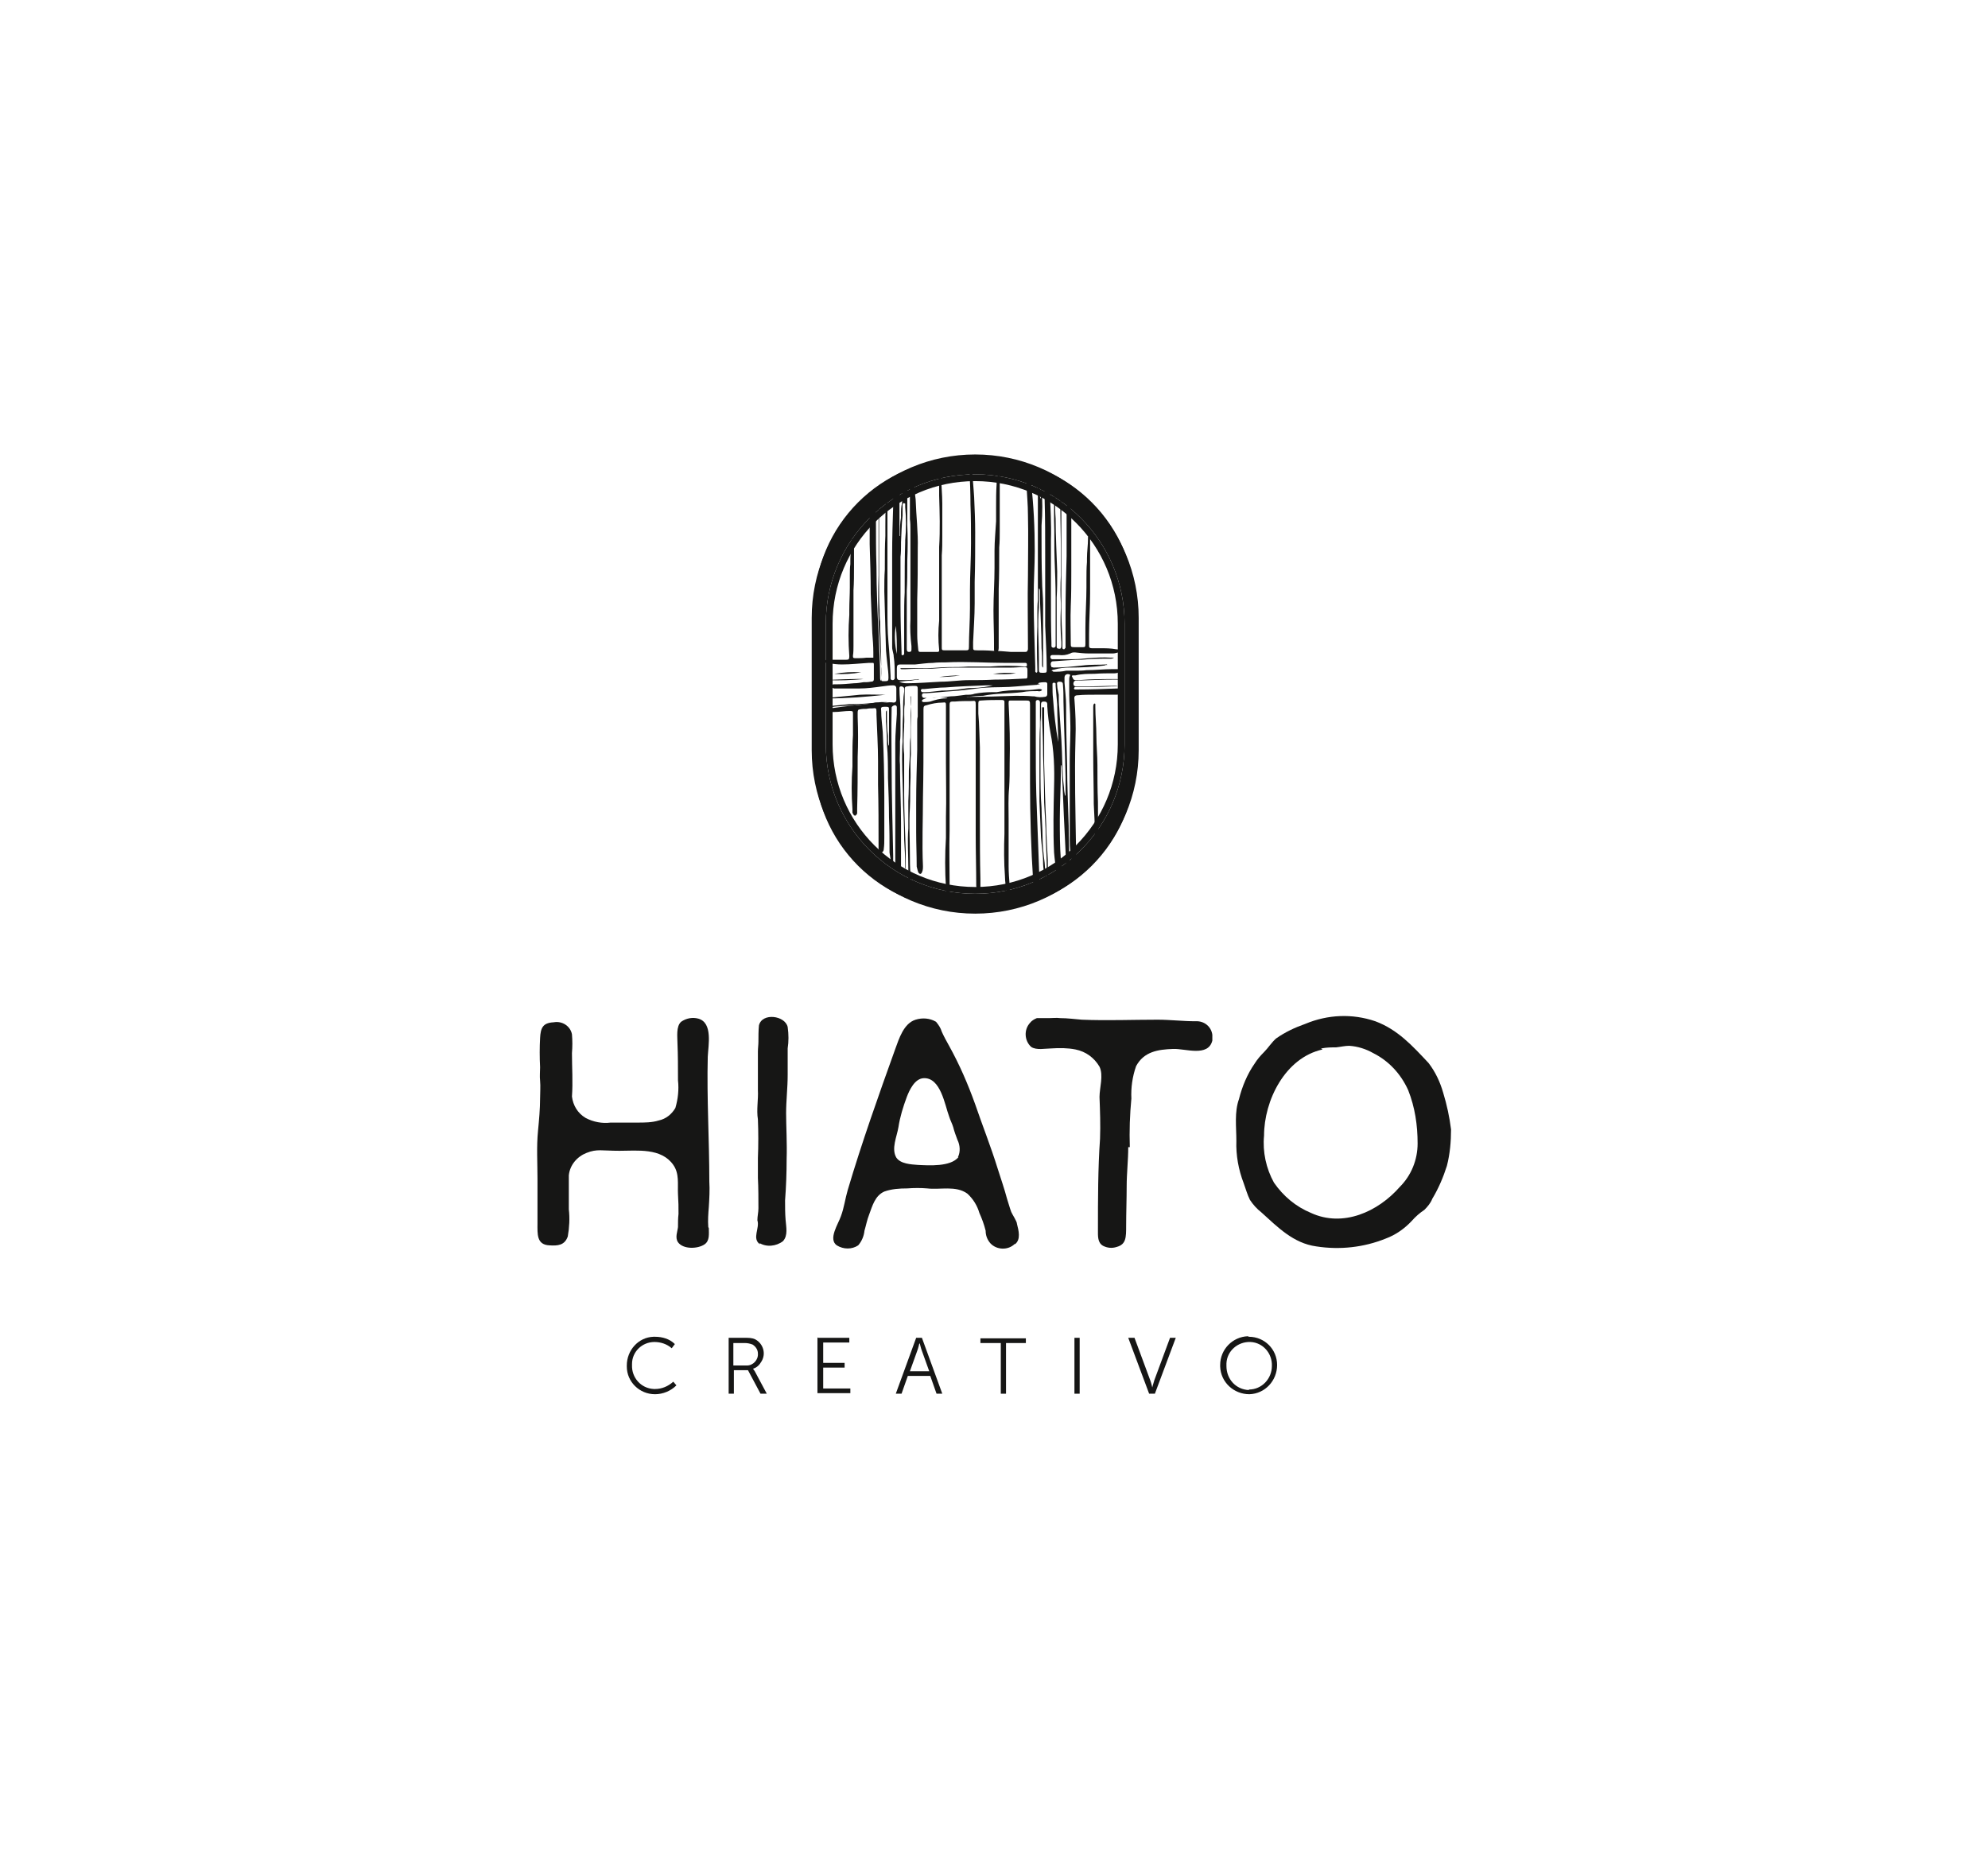 <?xml version="1.0" encoding="UTF-8"?>
<svg xmlns="http://www.w3.org/2000/svg" width="380.6" height="354" xmlns:xlink="http://www.w3.org/1999/xlink" version="1.1" viewBox="0 0 380.6 354">
  <defs>
    <style>
      .cls-1 {
        fill: none;
      }

      .cls-2 {
        fill: #161615;
      }

      .cls-3 {
        clip-path: url(#clippath);
      }
    </style>
    <clipPath id="clippath">
      <rect class="cls-1" x="102.8" y="87" width="175" height="180"/>
    </clipPath>
  </defs>
  <!-- Generator: Adobe Illustrator 28.6.0, SVG Export Plug-In . SVG Version: 1.2.0 Build 709)  -->
  <g>
    <g id="Capa_1">
      <g id="Grupo_64">
        <rect id="Rectángulo_112" class="cls-1" y="0" width="380.6" height="354"/>
        <g id="Grupo_29">
          <g class="cls-3">
            <g id="Grupo_28">
              <path id="Trazado_155" class="cls-2" d="M135.7,235.1c0,1.1.2,2.4-.8,3.1-1.3.9-4.1,1-5.1-.4-.6-.9-.1-2,0-2.9,0-.8,0-1.7.1-2.5,0-1.5,0-2.2-.1-3.8-.1-1.9.3-3.9-.9-5.6-2.3-3.3-6.9-2.7-10.3-2.7s-4.3-.4-6.3.4c-1.8.7-3.2,2.3-3.4,4.3v1.1c0,1.8,0,3.6,0,5.4.2,1.7.1,3.5-.2,5.2-.6,1.7-1.9,1.8-3.5,1.7-2.5-.1-2.3-2.2-2.3-4.2s0-2.7,0-4,0-3.1,0-4.6c0-2.9-.2-6.1.1-9.1.2-2.1.4-4.2.4-6.3,0-1.1.1-2.2,0-3.3-.1-.9,0-1.7,0-2.6-.1-1.9-.1-3.8,0-5.6.1-1.9.5-2.9,2.6-3,1.6-.3,3.2.7,3.5,2.3,0,0,0,0,0,0,.1,1.2.1,2.4,0,3.6,0,2.8.2,5.5,0,8.3.2,1.7,1.1,3.2,2.6,4.1,1.5.8,3.2,1.1,4.8.9,1.7,0,3.4,0,5.1,0,1.4,0,2.8,0,4.1-.4,1.4-.3,2.5-1.2,3.2-2.4.5-1.7.7-3.5.5-5.3,0-2.4,0-4.8-.1-7.1,0-1.2-.3-3.2.7-4.1,1-.7,2.2-.9,3.3-.6,2.8.8,1.9,5.1,1.8,7.3-.2,8,.3,15.9.3,23.9.1,1.6,0,3.3-.1,4.9-.1,1.2-.2,2.5-.1,3.8"/>
              <path id="Trazado_156" class="cls-2" d="M145.5,238.2c-1.6-1.1,0-3.1-.5-4.6,0-.8.2-1.5.2-2.3,0-1.3,0-4.2-.1-5.8v-3.8c.1-2.5.1-4.9,0-7.4-.3-1.9.1-3.8,0-5.6,0-.9,0-2,0-3s0-3.1,0-4.4c0-.6.1-1.3.1-1.9,0-1,0-2.1.1-3.1.6-2.5,5-1.9,5.5.3.2,1.4.2,2.8,0,4.1,0,1.5,0,3.6,0,5.1,0,2.4-.3,4.9-.3,7.3s.2,5.8.1,8.8c0,2.6-.1,5.3-.3,7.9,0,1.2,0,2.5.1,3.7.1,1.4.5,3-.5,4.1-1.3,1-3.2,1.2-4.6.3h.1Z"/>
              <path id="Trazado_157" class="cls-2" d="M194.3,238.1c-1.3,1.3-3.5,1.2-4.7-.1-.6-.7-.9-1.5-.9-2.4-.3-1.2-.7-2.3-1.2-3.4-.4-1.4-1.2-2.7-2.3-3.7-2.2-1.6-5.2-.7-7.7-1-1.2-.1-2.5-.1-3.8,0-1.5,0-3,.1-4.4.6-1.8.8-2.3,2.8-2.9,4.4-.4,1-.6,2.1-.9,3.1-.1,1-.5,2-1.2,2.8-1.2.8-2.8.8-4.1,0-1.7-1.2.3-4.1.8-5.6.6-1.6.8-3.3,1.3-5,2.7-9.1,5.9-18.1,9.1-27,.7-1.9,1.6-4.9,3.9-5.6,1.3-.4,2.7-.3,3.9.4.5.6.9,1.2,1.1,1.9.4.9.9,1.8,1.4,2.7,2,3.6,3.6,7.3,5,11.2,1.4,4.1,3,8.1,4.3,12.3.6,1.9,1.3,3.9,1.8,5.8.3.9.5,1.7.8,2.5.2.5,1.1,1.8,1.1,2.3.3,1.2.8,3-.4,3.9M183.4,221.5c.5-1,.4-2.3-.1-3.3-.3-.8-.6-1.6-.8-2.4-.2-.7-.6-1.4-.8-2.1-.8-2.1-1.6-7.5-4.9-7.3-1.7.1-2.7,2.3-3.2,3.6-.7,1.9-1.3,3.8-1.6,5.8-.3,1.8-1.4,4.1-.4,5.8.8,1.2,2.8,1.3,4.1,1.4,2.1.1,6.3.4,7.8-1.5h0Z"/>
              <path id="Trazado_158" class="cls-2" d="M216,219.6c0,2.5-.3,5-.3,7.5,0,2.3-.1,5.2-.1,7.5s0,3.6-1.8,4.1c-.9.3-1.8.2-2.6-.2-1.1-.6-1-1.9-1-3.1,0-5.6,0-11.8.4-17.4.1-2.7,0-5.3-.1-8,0-1.8.8-4.1,0-5.8-1-1.7-2.6-2.9-4.6-3.3-1.5-.3-3.1-.3-4.6-.2-1.1,0-2.9.4-3.9-.3-1.3-1.2-1.4-3.3-.2-4.6.3-.4.8-.7,1.3-.9.8,0,1.5,0,2.3,0,.8,0,1.4-.1,2.2,0,1.4,0,2.8.2,4.1.3,4.8.2,9.7,0,14.5,0,2.4,0,4.9.3,7.3.3,1.6-.1,3,1,3.2,2.6,0,.4,0,.7,0,1.1-.8,3.2-5.2,1.5-7.5,1.6-2.9.1-5.6.5-7.1,3.3-.7,2-1,4.1-.9,6.2-.3,3.1-.4,6.2-.3,9.3"/>
              <path id="Trazado_159" class="cls-2" d="M240.2,203.6c.5-.8,1.1-1.5,1.8-2.2.8-.8,1.4-1.8,2.3-2.6,1.7-1.2,3.6-2.1,5.6-2.8,4.3-1.8,9-2,13.4-.5,4.3,1.6,7.1,4.7,10.2,8,1.3,1.7,2.2,3.6,2.8,5.7.7,2.3,1.2,4.6,1.5,7,0,2.3-.2,4.7-.8,7-.7,2.2-1.6,4.3-2.8,6.3-.3.8-.9,1.5-1.5,2.1-.9.6-1.7,1.3-2.4,2.1-1.4,1.5-3.1,2.7-5,3.4-4.2,1.7-8.8,2.2-13.3,1.5-4.4-.6-7.4-3.7-10.5-6.5-.9-.7-1.6-1.5-2.2-2.4-.5-1-.8-2.1-1.2-3.2-1-2.6-1.5-5.4-1.4-8.1,0-2.7-.4-5.5.5-8,.6-2.4,1.6-4.8,3-6.8M253.2,200.9c-7.2,1.6-11.2,9.8-11.2,16.5-.3,3.1.4,6.3,1.9,9,1.8,2.6,4.2,4.6,7.1,5.8,6.1,2.8,12.8-.2,17-5,2.2-2.2,3.4-5.2,3.4-8.3,0-3.5-.5-6.9-1.8-10.2-1.4-3.1-3.7-5.6-6.7-7.1-1.4-.8-3-1.3-4.6-1.4-.8,0-1.6.2-2.5.3-.9,0-1.8,0-2.8.2h-.1Z"/>
              <path id="Trazado_160" class="cls-2" d="M125.4,255.9c1.4,0,2.8.4,3.8,1.4l-.6.8c-.9-.8-2.1-1.2-3.3-1.2-2.4,0-4.3,1.9-4.3,4.2,0,0,0,.2,0,.2-.1,2.4,1.7,4.5,4.2,4.6,0,0,.1,0,.2,0,1.3,0,2.5-.5,3.5-1.4l.6.7c-1.1,1.1-2.6,1.7-4.1,1.7-3,0-5.4-2.4-5.4-5.3,0,0,0-.2,0-.2,0-2.9,2.2-5.4,5.1-5.5,0,0,.1,0,.2,0"/>
              <path id="Trazado_161" class="cls-2" d="M139.4,256.1h3.2c.7,0,1.4,0,2,.3,1.5.8,2.1,2.7,1.2,4.2-.4.7-.9,1.2-1.6,1.4h0c0,.2.2.3.3.5l2.3,4.3h-1.2l-2.4-4.5h-2.7v4.5h-1v-10.7ZM143,261.4c1.2,0,2.2-1.1,2.1-2.3,0-.7-.4-1.3-1-1.7-.5-.2-1-.3-1.5-.3h-2.2v4.3h2.5Z"/>
              <path id="Trazado_162" class="cls-2" d="M156.6,256.1h6v.9h-5v3.9h4.1v.9h-4.1v4h5.2v.9h-6.3v-10.7Z"/>
              <path id="Trazado_163" class="cls-2" d="M178.1,263.4h-4.3l-1.2,3.4h-1.1l3.9-10.7h1.1l3.9,10.7h-1.1l-1.2-3.4ZM176,257.2s-.2.9-.4,1.4l-1.4,3.9h3.7l-1.4-3.9c-.2-.5-.4-1.4-.4-1.4h0Z"/>
              <path id="Trazado_164" class="cls-2" d="M191.6,257.1h-3.9v-.9h8.7v.9h-3.8v9.7h-1v-9.7Z"/>
              <rect id="Rectángulo_21" class="cls-2" x="205.7" y="256.1" width="1" height="10.7"/>
              <path id="Trazado_165" class="cls-2" d="M216.1,256.1h1.1l3,8.1c.2.5.4,1.4.4,1.4h0s.2-.8.4-1.4l3-8.1h1.1l-4,10.7h-1.1l-4-10.7Z"/>
              <path id="Trazado_166" class="cls-2" d="M239.1,255.9c3,0,5.4,2.4,5.4,5.4,0,0,0,0,0,0,0,3-2.3,5.5-5.3,5.6-3,0-5.5-2.3-5.6-5.3,0,0,0-.2,0-.3,0-3,2.4-5.4,5.3-5.5,0,0,0,0,0,0M239.1,266c2.5,0,4.4-2.1,4.4-4.5,0,0,0,0,0,0,.1-2.4-1.7-4.5-4.1-4.6-2.4-.1-4.5,1.7-4.6,4.1,0,.2,0,.3,0,.5,0,2.5,1.8,4.5,4.3,4.6,0,0,0,0,0,0"/>
              <path id="Trazado_167" class="cls-2" d="M204.9,167.6c-.2-.2-.4-.4-.6-.6-.1-.2-.2-.3-.2-.5,0-.5,0-.9,0-1.4-.1-2.1-.2-4.2-.3-6.3-.2-3.7-.3-7.4-.5-11.1,0-.4,0-.8-.1-1.2h-.1c0,.3,0,.6,0,1,0,3.1-.2,6.2-.2,9.3,0,2.6,0,5.2.2,7.8,0,.7.2,1.3.2,1.9,0,.3,0,.5,0,.8,0,.3-.2.5-.5.6-.3,0-.5-.2-.6-.5,0-.1,0-.3,0-.4-.1-1.3-.3-2.5-.4-3.8-.2-4.2-.1-8.4,0-12.6.1-3.5,0-6.9-.7-10.4-.3-1.7-.5-3.3-.6-5,0,0,0-.2,0-.3,0-.5-.2-.6-.7-.6-.4,0-.5.2-.5.6,0,.2,0,.5,0,.7,0,.9,0,1.8-.1,2.6,0,.3,0,.6,0,.9,0,2,0,4,0,5.9,0,.7,0,1.3,0,2,0,2.6,0,5.2.2,7.7,0,1.9.2,3.8.2,5.7,0,1.6.2,3.2.4,4.8.1,1.2.1,2.4.2,3.5,0,.1,0,.3-.1.4,0,0,0-.2,0-.3-.1-1.2-.4-2.5-.4-3.7,0-1.6-.3-3.2-.4-4.8-.1-2.3-.2-4.6-.3-6.9,0-2.4,0-4.8,0-7.2,0-.6,0-1.3,0-1.9,0-1.8,0-3.5.1-5.3,0-.2,0-.5,0-.7,0-1.2,0-2.4,0-3.6,0,0,0-.2,0-.3,0-.2-.2-.4-.4-.4,0,0,0,0,0,0-.2,0-.4.1-.4.3,0,0,0,0,0,0,0,.2,0,.4,0,.6,0,2.4,0,4.7,0,7.1,0,3.4,0,6.7.1,10.1.2,5.4.4,10.9.6,16.3,0,.4,0,.7,0,1.1,0,.4-.2.7-.5.7s-.5-.2-.6-.6c0-.3-.1-.6-.1-.9-.4-6.2-.6-12.4-.6-18.7,0-1.7,0-3.3,0-5,0-3.3,0-6.6,0-9.9,0-1,0-1-1-1-.8,0-1.7,0-2.5,0-.6,0-.6,0-.6.6.2,3.8.3,7.7.2,11.5,0,1.5,0,3-.1,4.6-.2,2-.1,4-.1,6,0,3,0,6,0,9,0,1.2.1,2.5.2,3.7,0,.5,0,1.1,0,1.6,0,.2,0,.3-.1.5-.1-.1-.3-.1-.3-.2,0-.2-.1-.4-.2-.6-.1-1-.3-2-.3-3-.2-2.7-.2-5.5-.1-8.2,0-1.2,0-2.5,0-3.7,0-1.3,0-2.6,0-3.9,0-.7,0-1.5,0-2.2,0-1.7,0-3.4,0-5,0-.7,0-1.3,0-2,0-2.5,0-5,0-7.5,0-.3,0-.5,0-.8,0-.4,0-.4-.4-.5h-.2c-1.3,0-2.5,0-3.8.1-.5,0-.6.1-.6.6,0,.6,0,1.2,0,1.9.2,2.2.2,4.3.3,6.5,0,2,0,4,0,6,0,2.4,0,4.7,0,7.1v.6c0,3.8,0,7.7.1,11.5,0,.7,0,1.3,0,2,0,.3,0,.6-.3.6s-.4-.3-.4-.6c0-.3-.1-.5-.1-.8,0-3.2-.1-6.4-.1-9.6,0-2,0-4,0-5.9,0-3.6,0-7.2,0-10.8,0-2.7,0-5.4,0-8.2,0-.8,0-.9-.8-.8-1.1,0-2.1,0-3.2.1-.2,0-.4,0-.5,0-.4,0-.5.2-.5.6s0,.8,0,1.3c0,2.4,0,4.7,0,7.1,0,2.1,0,4.2,0,6.4,0,3.1,0,6.2,0,9.3-.1,3.4,0,6.8,0,10.2,0,.4,0,.9-.1,1.3,0,.2,0,.4-.3.3-.1,0-.3-.2-.3-.3,0-.2,0-.4,0-.6-.2-3.2-.2-6.3,0-9.5,0-1.3,0-2.7,0-4,.1-3.5,0-6.9,0-10.4,0-2.7,0-5.5,0-8.2,0-.9,0-1.8,0-2.7,0-.6,0-.7-.7-.6-1,0-2,.2-3,.5-.5.1-.6.2-.6.8,0,1.2,0,2.4,0,3.7,0,4.4,0,8.7-.1,13.1,0,4.4-.2,8.8,0,13.2,0,.4,0,.8-.2,1.2,0,.1-.2.3-.3.3-.2,0-.3-.2-.4-.3-.1-.3-.2-.7-.3-1.1,0-2.2-.1-4.4-.1-6.6,0-1.8,0-3.7,0-5.5,0-3.4.1-6.9.2-10.3,0-1.8,0-3.5,0-5.3,0-.3,0-.7.1-1,0-.2,0-.5,0-.7,0-1.5,0-3.1,0-4.6,0-.5-.1-.6-.6-.6-.5,0-.9,0-1.4.1-.4,0-.5.2-.5.6,0,.2,0,.5,0,.7,0,.7,0,1.4,0,2.1-.2,1.3,0,2.6-.1,3.9,0,.1,0,.2,0,.4-.1,1.8-.2,3.5,0,5.3,0,2.6,0,5.1,0,7.7,0,3.6.2,7.2.3,10.8,0,.9,0,1.9,0,2.8,0,.2,0,.3,0,.5h-.1c0-.2,0-.3,0-.5,0-1.7-.1-3.4-.2-5,0-2.2-.1-4.4-.2-6.6,0-2.9-.2-5.9-.2-8.8,0-1.1,0-2.2.1-3.3,0-.4,0-.8,0-1.2,0-1.3,0-2.7.1-4,0-.2,0-.4,0-.6,0-1.3,0-2.6.2-3.8,0-.2,0-.4,0-.6,0-.2-.3-.4-.5-.4-.2,0-.4,0-.4.3,0,0,0,0,0,0,0,0,0,.1,0,.2,0,1.4.2,2.8.2,4.2,0,1.2,0,2.4,0,3.7,0,.7,0,1.4-.1,2.1,0,.6,0,1.2,0,1.7,0,.9-.1,1.9,0,2.8,0,3.7.2,7.5.2,11.2,0,2.5,0,5.1,0,7.6,0,.3,0,.6,0,.8,0,.2-.1.4-.2.5-.1.2-.3.2-.5.1,0,0-.1-.1-.2-.2-.1-.3-.2-.6-.2-.9,0-1.6,0-3.2,0-4.8,0-1.8,0-3.6,0-5.4,0-4,0-7.9,0-11.9,0-.4,0-.7,0-1.1,0-1.9.2-3.7.3-5.6,0-.4,0-.8,0-1.2,0-.2,0-.4-.3-.5-.3,0-.6.2-.7.4,0,.2,0,.4,0,.5-.1,3.6,0,7.2,0,10.8,0,5.7.2,11.4.3,17.1,0,.6,0,1.3,0,2-.2,0-.4-.3-.4-.6-.1-.7-.2-1.3-.3-2,0-2.2,0-4.5-.1-6.7,0-2.5-.1-5.1-.2-7.6,0-2.1,0-4.3-.2-6.4,0-1.5-.1-3-.2-4.4,0-.5,0-1.1,0-1.6,0-.2,0-.4.2-.5,0,.2,0,.4,0,.6,0,1.4,0,2.9.2,4.3,0,.6,0,1.2.1,1.8h.1c0-.2,0-.4,0-.6,0-.9,0-1.8,0-2.7,0-1.2,0-2.3,0-3.5,0-.5,0-.6-.6-.6h-.2c-.7,0-.8.1-.7.8,0,1.3.2,2.6.3,4,.2,4.2.3,8.4.3,12.6,0,2.6,0,5.2,0,7.7,0,.7,0,1.4-.1,2.1,0,.5-.3.7-.5.7-.3,0-.4-.4-.5-.7,0-.2,0-.5,0-.7,0-3.9,0-7.7-.1-11.6,0-1.5,0-3,0-4.5,0-3-.2-5.9-.3-8.9,0-.2,0-.4,0-.6,0-.6-.1-.7-.7-.6-.4,0-.8,0-1.2.1-.4,0-.8,0-1.3.1-.3,0-.4.2-.4.6,0,.3,0,.6,0,.9.1,2.5.1,5.1,0,7.6,0,3.3,0,6.6-.1,9.9,0,.2,0,.5,0,.7,0,.2,0,.4-.2.5,0,.1-.2.2-.3.1,0,0,0,0-.1,0-.1-.2-.2-.3-.3-.5,0-.2,0-.5,0-.7-.2-2.7-.2-5.4,0-8.2,0-.5,0-1.1,0-1.6,0-1.5,0-2.9.1-4.4,0-.2,0-.4,0-.6,0-1.1,0-2.3,0-3.4,0-.5,0-.6-.6-.6-1,0-2,.2-3,.2-.3,0-.5,0-.8,0-.2,0-.4,0-.4-.3,0-.1.2-.2.3-.4,0,0,0,0,.1,0,1.1-.1,2.1-.3,3.2-.4,1-.1,1.9-.2,2.9-.3.9-.1,1.7-.2,2.6-.4.1,0,.2,0,.3,0,1.1.2,2.1-.2,3.2,0,.3,0,.5-.2.5-.5,0-.7,0-1.5,0-2.2,0-.4-.2-.6-.6-.6-.7,0-1.4.1-2.1.2-1.5.2-2.9.4-4.4.4-1.4,0-2.8,0-4.2,0-.2,0-.4,0-.6,0-.2,0-.4-.2-.4-.4,0-.2.1-.4.3-.4.2,0,.4,0,.6,0,1.1,0,2.2-.1,3.3-.2.6,0,1.2-.1,1.8-.2.5,0,.9,0,1.4-.1.4,0,.6-.1.6-.5,0-.9,0-1.8,0-2.8,0-.1,0-.2-.1-.3-.3,0-.6,0-.9,0-1.7.1-3.4.3-5.1.3-.9,0-1.8-.1-2.7-.3,0,0-.1,0-.2,0-.2,0-.4-.1-.3-.3,0-.3.2-.3.4-.3.5,0,.9,0,1.4,0,.7,0,1.5,0,2.2,0,.5,0,.6-.1.6-.7-.2-2.6-.2-5.3,0-7.9,0-.3,0-.6,0-1,0-1.4.1-2.8.1-4.2,0-.8,0-1.5,0-2.3s0-1.5.1-2.2c0-.3,0-.7,0-1,0-1.1.2-2.2.2-3.3,0,0,0,0,0-.1,0-.2,0-.4.3-.4s.2.2.2.4c0,1.2,0,2.3,0,3.5,0,.5,0,1,0,1.4,0,1.5,0,3-.1,4.5,0,.3,0,.6,0,.9,0,2.1,0,4.3,0,6.4,0,1.1,0,2.2,0,3.3,0,.6,0,1.3-.1,1.9,0,.4,0,.5.5.5.7,0,1.4,0,2.1-.1h1.3c0-.4,0-.7,0-1,0-1.2-.1-2.5-.2-3.7-.1-2.5-.2-5.1-.3-7.6,0-3.1-.1-6.3-.2-9.4,0-1.7,0-3.3,0-5,0-.3,0-.6,0-1,0-.2,0-.4.2-.6,0-.2.3-.3.5-.2,0,0,.2.1.2.2.1.2.2.5.3.7,0,.4,0,.8,0,1.3,0,3,0,5.9.1,8.9,0,4.3.2,8.6.4,12.8.1,2.8.3,5.5.3,8.3,0,.1,0,.2,0,.3,0,.4.2.5.6.5.1,0,.3,0,.4,0,.5,0,.6-.1.6-.7,0-.8-.1-1.6-.2-2.4-.1-1.2-.3-2.4-.3-3.6-.1-3.5-.2-7-.3-10.5,0-1.4,0-2.8.1-4.2,0-.3,0-.6,0-.8,0-1.9,0-3.7.1-5.6,0-.6,0-1.2,0-1.8,0-1.4,0-2.9.1-4.3,0-.2,0-.5.2-.7,0,.3,0,.6.1.9,0,1.5,0,2.9,0,4.4,0,.8,0,1.6,0,2.4,0,1.5,0,3.1,0,4.6,0,.8,0,1.6,0,2.4,0,2,0,3.9,0,5.9,0,2.2,0,4.4.2,6.6.2,2.1.3,4.2.4,6.4,0,.2,0,.3,0,.5,0,.2.2.3.4.3,0,0,0,0,0,0,.2,0,.3-.1.4-.3,0-.1,0-.2,0-.4,0-1.3,0-2.5-.2-3.8,0-.6-.3-1.2-.3-1.8,0-1.4,0-2.8,0-4.2,0-1.2,0-2.3,0-3.5,0-3.4,0-6.8,0-10.1,0-3.1.1-6.2.2-9.3,0-.6,0-1.1,0-1.7,0-.4,0-.7,0-1.1,0-.2.2-.4.4-.5.2,0,.5,0,.6.3.1.2.2.5.2.8,0,.4,0,.7,0,1.1,0,2.1,0,4.2,0,6.4,0,.2,0,.4,0,.5h.1c0-.2,0-.3,0-.5,0-1,0-2,.2-3,0-.2,0-.4,0-.6,0-.7,0-1.5.2-2.2,0-.3,0-.6,0-.8,0-.5,0-1.1.1-1.6,0-.3.2-.5.4-.7.2-.2.4-.5.5-.7,0,.3,0,.5,0,.8,0,1.8,0,3.6,0,5.4,0,.6,0,1.2,0,1.8.1,2.3.1,4.5,0,6.8,0,.2,0,.5,0,.7,0,1.7,0,3.4-.1,5.1,0,.1,0,.3,0,.4,0,2.5,0,5,0,7.5,0,1.1,0,2.2,0,3.2,0,.4.1.6.4.6.4,0,.5-.1.5-.5,0-.2,0-.4,0-.6-.2-1.7-.3-3.4-.2-5.1,0-3.6,0-7.3,0-10.9,0-2.1,0-4.2,0-6.3,0-.7,0-1.3-.1-2,0-.7,0-1.5,0-2.2,0-1.2,0-2.4,0-3.7,0-.3,0-.5.1-.8,0-.2.2-.3.4-.2,0,0,.2.1.2.2,0,.2.1.4.2.7,0,.7.1,1.5.2,2.2.1,3.2.5,6.3.4,9.5,0,3.2,0,6.4-.1,9.6,0,2.3,0,4.6,0,6.8,0,1,.1,1.9.2,2.9,0,.2.1.4.3.4,0,0,0,0,0,0,.1,0,.3,0,.4,0,.5,0,1,0,1.5,0s1,0,1.5,0c.2,0,.3-.1.3-.3,0,0,0,0,0-.1-.2-1.8-.2-3.7,0-5.6,0-1.9,0-3.7,0-5.6v-1.4c0-1.2,0-2.3,0-3.5,0-1.2,0-2.4,0-3.6.2-3.3.1-6.5,0-9.8,0-1.2,0-2.5,0-3.7,0-.2,0-.4,0-.6,0-.1.1-.2.2-.2,0,0,.1,0,.1.1,0,.2.1.4.1.7,0,1.7.2,3.5.2,5.2,0,1.6,0,3.2,0,4.8,0,.5,0,1,0,1.5,0,1.2,0,2.4-.1,3.6,0,.9,0,1.7,0,2.6,0,1,0,1.9,0,2.9,0,.8,0,1.6,0,2.3,0,1.1,0,2.3,0,3.4s0,2.3,0,3.4c0,1,0,2,0,3,0,.5,0,.6.6.6,1.3,0,2.7,0,4,0,.5,0,.6-.1.6-.6,0-2.5.2-5,.2-7.5,0-1.1,0-2.3,0-3.4,0-3,.2-6,.2-9,0-2.5,0-4.9-.1-7.4,0-2.3-.1-4.5-.2-6.8,0-.3,0-.6.1-.8.2,0,.3.1.4.3,0,.2,0,.3,0,.5.1,1.8.3,3.6.4,5.4.1,2.2.2,4.5.2,6.7,0,3.2,0,6.3-.1,9.5,0,1.4,0,2.8,0,4.1,0,2.5-.2,4.9-.3,7.4,0,.3,0,.6,0,.9,0,.6,0,.7.7.7,1,0,2.1,0,3.1.1,1.1,0,2.3.1,3.4.2.9,0,1.8,0,2.8,0,.3,0,.4-.1.5-.5,0-.3,0-.5,0-.8,0-4.4-.1-8.8,0-13.2,0-3.9.1-7.8,0-11.7,0-2-.2-4-.3-6,0-.2,0-.5,0-.7,0-.2.2-.4.4-.4.2,0,.4.1.4.3,0,.2,0,.4.1.6.5,4.4.7,8.7.7,13.1,0,2.8-.2,5.7-.2,8.5,0,.3,0,.6,0,.8,0,4.3.2,8.6.3,12.9,0,.3,0,.6,0,.9,0,0,.1.1.2.2,0,0,.2-.1.2-.2,0-.2,0-.3,0-.5-.1-2.7-.1-5.5,0-8.2,0-.8,0-1.6,0-2.3,0-.9,0-1.8.1-2.7,0-.5,0-1,0-1.5,0-1.5,0-3,0-4.6s0-3,0-4.6c0-2.8,0-5.5,0-8.3s0-.8,0-1.2c0-.5,0-1.1-.1-1.6,0-.2,0-.3.1-.5.4.9.2,1.9.5,2.9.1-.4.2-.8.1-1.2,0-.4,0-.8.1-1.2,0,.1,0,.2,0,.3.2,2.4.2,4.8,0,7.2,0,.6,0,1.3,0,1.9,0,2.8,0,5.7.1,8.5,0,1.6.2,3.2.2,4.8s0,3.1,0,4.7c0,2,0,3.9,0,5.9,0,.4,0,.8,0,1.4-.2-.1-.2-.4-.2-.6,0-1,0-2.1-.1-3.1,0-3.1-.2-6.2-.3-9.3,0-.5,0-1,0-1.5,0-.2,0-.4-.1-.6h-.1c0,.3,0,.5,0,.8,0,.9,0,1.8,0,2.8-.3,3.3,0,6.7,0,10,0,.6,0,1.3,0,1.9,0,.5.1.6.6.6.1,0,.2,0,.3,0,.6,0,.6-.1.6-.7,0-2.8-.2-5.5-.3-8.3,0-2.5,0-5,0-7.5,0-2,0-4.1,0-6.1,0-3.4,0-6.9-.1-10.3,0-.5,0-1,0-1.5,0-.3,0-.5.2-.8,0-.2.3-.3.5-.2.1,0,.2.1.2.2,0,.2.1.3.1.5.1,3.1.3,6.2.2,9.3,0,1.1,0,2.3,0,3.4,0,2.6,0,5.1,0,7.7,0,2.9,0,5.7.1,8.6,0,.2,0,.4,0,.6,0,.2.2.3.4.3,0,0,0,0,0,0,.2,0,.3-.1.4-.3,0-.1,0-.3,0-.4,0-2.5,0-5,0-7.5,0-.4,0-.9,0-1.3,0-2.5-.1-4.9-.2-7.4s0-5-.1-7.4c0-1.3,0-2.6,0-3.9,0-.2,0-.5,0-.8.2.1.3.4.2.6,0,1.2,0,2.4.1,3.7,0,3.4.2,6.8.3,10.1,0,1.7,0,3.3-.1,5,0,1.1,0,2.2,0,3.3,0,1.5,0,3,0,4.6,0,.4,0,.8,0,1.3,0,.2,0,.4.1.5.2.1.4.1.5.1.2,0,.3-.3.3-.5,0-.3,0-.5,0-.8-.2-2.2-.2-4.3-.1-6.5,0-.3,0-.6,0-.9-.1-1.8-.1-3.5,0-5.3,0-1.7,0-3.3,0-5,0-2.7-.1-5.4-.1-8.2,0-.4,0-.8,0-1.2,0-.1,0-.3.1-.4h.1c0,.2,0,.4,0,.5,0,1,0,2,0,3,0,2.9,0,5.8,0,8.8,0,1,0,1.9,0,2.9,0,1.2,0,2.4,0,3.6,0,.8,0,1.5,0,2.3,0,2.1.1,4.1.2,6.2,0,.3,0,.6,0,.9,0,.2,0,.3,0,.5,0,.1.2.2.3.2.1,0,.2-.2.3-.3,0-.2,0-.3,0-.5,0-2,0-4.1,0-6.1,0-3.6.1-7.2.2-10.9,0-.9,0-1.8,0-2.7,0-1.8,0-3.6,0-5.5,0-.3,0-.6,0-.9,0-.1,0-.2,0-.4,0-.1.2-.3.3-.4.2,0,.3.1.4.3,0,.3.1.6.2.9,0,.8,0,1.5,0,2.3,0,3.1,0,6.1,0,9.2,0,2.2,0,4.5-.1,6.7-.1,2.4,0,4.8,0,7.2,0,.6,0,.7.7.7.5,0,1,0,1.5,0s.6,0,.6-.6c0-1,0-2.1,0-3.1,0-2.6.2-5.2.2-7.8,0-.5,0-1,0-1.4,0-1.1,0-2.3.1-3.4,0-.2,0-.5,0-.7,0-1.3.2-2.5.2-3.8,0-.1,0-.2,0-.3,0,0,.1-.1.2-.1,0,0,.2,0,.2.1,0,.2,0,.4,0,.6,0,1.6,0,3.1,0,4.7,0,1.8,0,3.7,0,5.5,0,2.6-.2,5.2-.2,7.8,0,.7,0,1.4,0,2.1,0,.4,0,.6.6.6.5,0,1,0,1.5,0,1,0,2.1,0,3.1.2.3,0,.5,0,.7.4,0,0-.2.2-.3.2-.4.1-.7.2-1.1.2-1.5,0-3,0-4.5,0-.9,0-1.8-.1-2.7-.2-.3,0-.6,0-.9.2-.7.3-1.4.4-2.2.3-.3,0-.6,0-.8,0-.1,0-.2,0-.4,0-.2,0-.4.1-.4.3s0,.4.3.5c.2,0,.3,0,.5,0,.5,0,1,0,1.5,0,.7,0,1.4,0,2.1,0,1,0,1.9-.1,2.9-.2,1.4-.1,2.8-.2,4.2-.1.2,0,.4,0,.7,0h0c-.2.1-.4.2-.6.2-1.9,0-3.7,0-5.6.2-1.8,0-3.6.2-5.4.3-.2,0-.4,0-.5.3-.1.3,0,.5.1.8.1,0,.3.1.4.1,1.9,0,3.7-.2,5.6-.4,1.5-.2,3.1-.1,4.6-.2,0,0,0,0,.1.1-.2,0-.4,0-.5.1-2.2.3-4.5.4-6.7.4-1,0-2,.1-3,.4-.2,0-.4.1-.5.2.2,0,.3.2.4.2.8,0,1.6,0,2.4-.2.2,0,.4,0,.6,0,.4,0,.8,0,1.2,0,.7,0,1.4,0,2.1-.1,1.7,0,3.3-.2,5-.2.4,0,.8,0,1.2,0,.2,0,.3.1.3.3,0,.1,0,.3-.2.3-.3.1-.6.2-.9.2-1.3,0-2.6,0-3.9.1-1.2,0-2.4,0-3.6.3-.2,0-.3,0-.5,0,0,0-.1,0-.2.1,0,.1.1.3.2.4,0,.3.4.5.8.4.1,0,.3,0,.4,0,2.4-.2,4.8-.2,7.2-.2.2,0,.3,0,.5.1-.2,0-.4,0-.6,0-2.5,0-5,.1-7.5.2-.5,0-.6.1-.7.5,0,.4.1.6.6.6.8,0,1.6,0,2.4,0,1.6,0,3.3-.1,4.9-.1.2,0,.4,0,.6.1-.1,0-.2,0-.4,0-1.2,0-2.4.1-3.5.1-1.3,0-2.7,0-4,0-.1,0-.2,0-.3,0,0,0-.2.2-.2.3,0,0,.1.2.2.2.1,0,.3,0,.4,0,2.6,0,5.3-.1,7.9-.2.2,0,.3,0,.5,0,.2,0,.4.2.4.5,0,.2-.1.4-.3.5-.3.1-.6.2-1,.2-1.4,0-2.7,0-4.1,0-1.1,0-2.2,0-3.2.1-.6,0-.8.2-.7.8.2,2.5.3,5.1.2,7.6-.2,6.9,0,13.8.1,20.7,0,1,.1,2,.2,3,0,.3,0,.6,0,.8,0,.1-.1.3-.2.3-.1,0-.3,0-.4-.2-.1-.2-.2-.5-.3-.7-.3-1.5-.5-3.1-.5-4.6,0-3.8,0-7.6,0-11.4,0-1.3,0-2.6,0-3.9,0-2.5.2-5,.1-7.5,0-1.7-.2-3.3-.2-5,0-1,0-2,0-3,0-.3.1-.6.2-.8-.3-.2-.6-.2-.9,0-.1.1-.2.3-.2.5,0,.3,0,.6,0,1,.1,1.5.3,2.9.3,4.3,0,3.8.1,7.7.2,11.5,0,3.9.2,7.7.3,11.6,0,2.6.1,5.2.2,7.7,0,.2,0,.4,0,.7M172.1,130.3v.2c.5.2,1,.3,1.5.3,2.2,0,4.3-.2,6.5-.3,1.8,0,3.6-.3,5.3-.3,1.6,0,3.3,0,4.9-.1,2,0,3.9-.1,5.9-.2.4,0,.5,0,.5-.5,0-.4,0-.7,0-1.1,0-.5-.1-.6-.6-.6-.9,0-1.7.1-2.6.1-2.3,0-4.5,0-6.8,0-1.4,0-2.8,0-4.2,0-1.3,0-2.7.1-4,.2-1.7,0-3.4,0-5.1.1-.3,0-.6,0-.8,0,0,0-.2,0-.2-.1,0,0,0,0,0-.1.4,0,.9,0,1.3,0,1.3,0,2.5,0,3.8,0,1.4,0,2.8-.2,4.2-.2,1.2,0,2.4,0,3.6-.1,1.4,0,2.8,0,4.2,0,2.2-.2,4.5-.2,6.7,0,.2,0,.4,0,.4-.2,0,0,0,0,0-.1,0-.2,0-.4-.3-.4,0,0,0,0,0,0,0,0-.2,0-.3,0-1.1,0-2.3,0-3.4,0-3.8,0-7.6-.3-11.5-.1-.8,0-1.7,0-2.5.1-1.1,0-2.3.2-3.4.3-.9,0-1.8,0-2.8,0-.6,0-.7.2-.7.8,0,.3,0,.6,0,.8s0,.5,0,.8c0,.4.2.6.6.6s.8,0,1.2,0c.8,0,1.6-.1,2.4-.2,0,0,0,0,0,.1-.5,0-1,.1-1.5.2-.7,0-1.4.1-2.1.2-.2,0-.3,0-.5.1M184.5,133.3h0c.4.1.7.2,1.1.1,2.9,0,5.8-.1,8.8-.2,1.1,0,2.2,0,3.3.1,0,0,.2,0,.3,0,.7.2,1.4.2,2,.1.3,0,.5-.2.5-.5,0,0,0,0,0,0,0-.7,0-1.3,0-2,0-.1-.1-.3-.3-.3-.5,0-1.1,0-1.5.2l.4.2c-.2,0-.4,0-.6.1-1.8.1-3.5.3-5.3.4-2.1.1-4.1,0-6.2.3-1.5.2-3.1.4-4.6.5-1.7.1-3.3.3-5,.4-.2,0-.4,0-.5,0-.3,0-.4.2-.4.4,0,.3.2.5.4.5.2,0,.3,0,.5,0-.2.1-.5.2-.7.3-.1,0-.2.2-.2.3,0,.1.2.2.3.2.4,0,.8,0,1.3-.1.9-.3,1.9-.6,2.9-.6.1,0,.3,0,.4-.1-1-.1-1.9-.2-2.9,0,.3,0,.6-.1.9-.1.9,0,1.7-.1,2.6-.2,1,0,1.9-.2,2.9-.3.6,0,1.2,0,1.7-.2,1.1-.2,2.2-.3,3.3-.3.3,0,.6,0,.9,0,1.5-.3,3.1-.4,4.6-.4.4,0,.7,0,1.1,0,.8,0,1.6-.1,2.4-.2.2,0,.5,0,.6.2-.2.2-.5.3-.8.2-1,0-2,0-3,.2-2.5.3-5.1.2-7.5.7,0,0,0,0-.1,0-.9,0-1.8.1-2.7.2-.3,0-.6,0-.9.2M173,96.3c-.3.2-.2.4-.2.6,0,.6,0,1.2,0,1.8-.2,1.7-.2,3.4-.3,5.1,0,.1,0,.2,0,.4,0,.8,0,1.6-.1,2.4,0,.5,0,.9,0,1.4,0,1.9,0,3.8,0,5.7,0,.7,0,1.3,0,2,0,3.1.1,6.1.2,9.2,0,.1,0,.3,0,.4,0,.1.2.2.3.1,0,0,.1,0,.2-.2,0-.1,0-.3,0-.4,0-.8,0-1.7,0-2.5,0-1.3,0-2.5,0-3.8,0-1.7,0-3.4.1-5.1,0-.1,0-.3,0-.4,0-3.1,0-6.2.1-9.2,0-.1,0-.3,0-.4.2-2.1.2-4.2,0-6.3,0-.2,0-.4,0-.7M203.9,152.3h.1c0-.1,0-.2,0-.3,0-1.1,0-2.2,0-3.3-.1-4.8-.3-9.6-.4-14.4,0-1.1,0-2.1-.1-3.2,0-.5-.2-.6-.7-.6-.4,0-.5.2-.4.7,0,.6.2,1.2.3,1.8,0,.8,0,1.7.1,2.5.1,2,.3,4.1.4,6.1.2,3.1.1,6.1.5,9.2,0,.5.1,1,.2,1.5M190.5,131.2c-.6,0-1.2,0-1.8,0-2.6.1-5.2.2-7.7.4-1.3,0-2.6.2-4,.3-.2,0-.3,0-.5,0-.1,0-.2.2-.2.3,0,.1.1.2.2.3.2,0,.3,0,.5,0,1.1,0,2.2-.2,3.3-.3,1.3,0,2.5-.1,3.8-.3.7-.1,1.3-.2,2-.2,1.5,0,2.9-.2,4.4-.6M202.6,142.6h0c0,0,0,0,0-.1,0-2.5-.2-5-.2-7.5,0,0,0,0,0-.1-.1-1.2-.2-2.4-.3-3.6,0-.1,0-.3,0-.4,0-.2-.2-.2-.4-.2-.1,0-.2.1-.2.2,0,.1,0,.3,0,.4,0,.8,0,1.6.1,2.4.2,2.8.5,5.6,1,8.4,0,.1,0,.3.1.4M171.7,125.2c0-1.8,0-3.6-.2-5.4-.3,1.8-.2,3.6.2,5.4M171.7,106.3h0c0,.3,0,.5,0,.8h0c0-.3,0-.5,0-.8M171.6,114.6h0c0-.1,0-.3,0-.4h0c0,.1,0,.3,0,.4"/>
              <path id="Trazado_168" class="cls-2" d="M190.7,125.2c-.3-.2-.4-.6-.4-.9,0-.4,0-.8,0-1.2,0-2.1-.1-4.2-.1-6.3,0-2.7.2-5.4.2-8.1,0-1.1,0-2.2,0-3.3,0-1.9.2-3.7.3-5.6,0-.9,0-1.8,0-2.7,0-1.5,0-2.9.1-4.4,0-.4,0-.8.1-1.3,0-.2.1-.3.2-.4h.1c0,.1.1.2.2.4,0,.2,0,.3,0,.5,0,1.7,0,3.3,0,5,0,.8,0,1.6,0,2.4,0,.7,0,1.5,0,2.2,0,1.1,0,2.2-.1,3.3,0,.1,0,.2,0,.3,0,2.5,0,5.1-.1,7.6,0,1.2,0,2.5,0,3.7,0,1.9,0,3.7,0,5.6,0,.7,0,1.3,0,2,0,.4-.1.8-.4,1"/>
              <path id="Trazado_169" class="cls-2" d="M210,160.9c-.2,0-.4-.3-.4-.6,0-.2,0-.5,0-.7,0-1.9-.1-3.8-.2-5.7,0-3-.1-6-.1-9.1,0-3.1,0-6.3,0-9.4,0-.2,0-.4.1-.6,0,0,.1-.2.2-.1,0,0,.1,0,.1.1,0,.2,0,.3,0,.5,0,1.8.2,3.7.2,5.5,0,1.9.2,3.8.2,5.7,0,2.3,0,4.7.1,7,0,1.8,0,3.5.1,5.3,0,.6,0,1.2-.3,1.8,0,0,0,.1-.1.2"/>
              <path id="Trazado_170" class="cls-2" d="M174.3,133.3c0,1.4.2,2.8.1,4.2-.1,2.2,0,4.4,0,6.6,0,.1,0,.2,0,.3-.2,1.7,0,3.4-.1,5.1-.1,1.7,0,3.4-.1,5.1-.2,3,0,6,0,9.1,0,1.1,0,2.3.1,3.4,0,.4,0,.8,0,1.3,0,.2,0,.4-.1.6-.2-.1-.3-.4-.3-.7,0-.7,0-1.4,0-2.1,0-2.5-.2-5.1,0-7.6,0-1.7,0-3.5,0-5.2.1-1.9.1-3.7.1-5.6,0,0,0-.2,0-.3.1-1.4.2-2.8.2-4.1,0-.7,0-1.5.1-2.2,0-.4,0-.8,0-1.2,0-1.7,0-3.5.1-5.2,0-.5,0-1,0-1.5h.1"/>
              <path id="Trazado_171" class="cls-2" d="M168.8,130.5c0-.3,0-.5,0-.7,0-1.2-.1-2.5-.2-3.7-.1-2.3-.3-4.7-.4-7-.1-3-.1-6,0-9,0-1.5,0-3,0-4.6,0-1.6,0-3.1,0-4.7,0-1,0-1.9,0-2.9,0-.2,0-.4.1-.6,0,.1,0,.3,0,.5,0,.7,0,1.3,0,2,0,1.3,0,2.5,0,3.8,0,1.5,0,3,0,4.6,0,1,0,2.1,0,3.1,0,1.8,0,3.7.1,5.5,0,.7,0,1.5.1,2.2,0,2.5.2,4.9.2,7.4,0,1.1,0,2.2.1,3.3,0,.3,0,.6-.2.8"/>
              <path id="Trazado_172" class="cls-2" d="M199.9,135.4c0,.2,0,.3,0,.5,0,2.3,0,4.7,0,7,0,1.1,0,2.1,0,3.2.1,3.9.2,7.8.4,11.8,0,2.2.2,4.4.3,6.7,0,.9,0,1.7.1,2.6,0,.2,0,.5,0,.7h-.1c0,0-.1-.2-.2-.3,0-.3,0-.6,0-.9,0-2.1-.1-4.3-.2-6.4,0-2.2-.2-4.5-.3-6.7,0-3-.1-6-.2-9,0-2.4-.1-4.8-.2-7.2,0-.5,0-1,0-1.5,0-.2,0-.3,0-.5h.2"/>
              <path id="Trazado_173" class="cls-2" d="M158.2,135.3c.1,0,.3,0,.4-.1,1.3-.1,2.7-.3,4-.4.2,0,.4,0,.6,0,1.8,0,3.7-.2,5.5-.4.4,0,.7,0,1.1,0,0,0-.2.1-.3.1-.5.1-1.1.2-1.6.2-1.7,0-3.3.2-5,.4-.7,0-1.4,0-2.1.1-.7,0-1.3.1-1.9.2-.2,0-.4,0-.6,0v-.2Z"/>
              <path id="Trazado_174" class="cls-2" d="M158.5,133.6s0,0,0,0c2-.2,4.1-.4,6.1-.6,1.6-.1,3.2,0,4.9,0-3.7.4-7.3.7-11,.7"/>
              <path id="Trazado_175" class="cls-2" d="M158.4,130.2c.4-.1,6.6-.3,6.9-.2-2.3.2-4.6.3-6.9.2"/>
              <path id="Trazado_176" class="cls-2" d="M159.7,129c1.7-.3,3.4-.4,5.2-.3-1.7.3-3.4.4-5.2.3"/>
              <path id="Trazado_177" class="cls-2" d="M190.1,129c1.5-.2,2.9-.3,4.4-.1-1.5.2-2.9.2-4.4.1"/>
              <path id="Trazado_178" class="cls-2" d="M183.8,129.3c-1.3.2-2.7.3-4,.3,1.3-.2,2.7-.3,4-.3"/>
              <path id="Trazado_179" class="cls-2" d="M188.8,87.8h-4.3c-15.8,0-28.6,12.8-28.6,28.6h0v29.1c0,15.8,12.8,28.6,28.6,28.6h4.3c15.8,0,28.6-12.8,28.6-28.6h0v-29.1c0-15.8-12.8-28.6-28.6-28.6M215.3,142.5c0,15.8-12.8,28.6-28.6,28.6-15.8,0-28.6-12.8-28.6-28.6h0v-23.1c0-15.8,12.8-28.6,28.6-28.6,15.8,0,28.6,12.8,28.6,28.6v23.1Z"/>
              <path id="Trazado_180" class="cls-2" d="M186.7,92.1c15.1,0,27.3,12.2,27.3,27.3v23.1c0,15.1-12.2,27.3-27.3,27.3s-27.3-12.2-27.3-27.3v-23.1c0-15.1,12.2-27.3,27.3-27.3M186.7,90.8c-15.8,0-28.6,12.8-28.6,28.6v23.1c0,15.8,12.8,28.6,28.6,28.6s28.6-12.8,28.6-28.6v-23.1c0-15.8-12.8-28.6-28.6-28.6h0"/>
              <path id="Trazado_181" class="cls-2" d="M186.7,88.3c16.6,0,30,13.4,30,30v25.3c0,16.6-13.4,30-30,30-16.6,0-30-13.4-30-30h0v-25.3c0-16.6,13.4-30,30-30,0,0,0,0,0,0M186.7,87c-17.3,0-31.3,14-31.3,31.3h0v25.3c0,17.3,14,31.3,31.3,31.3s31.3-14,31.3-31.3v-25.3c0-17.3-14-31.3-31.3-31.3"/>
            </g>
          </g>
        </g>
      </g>
    </g>
  </g>
</svg>